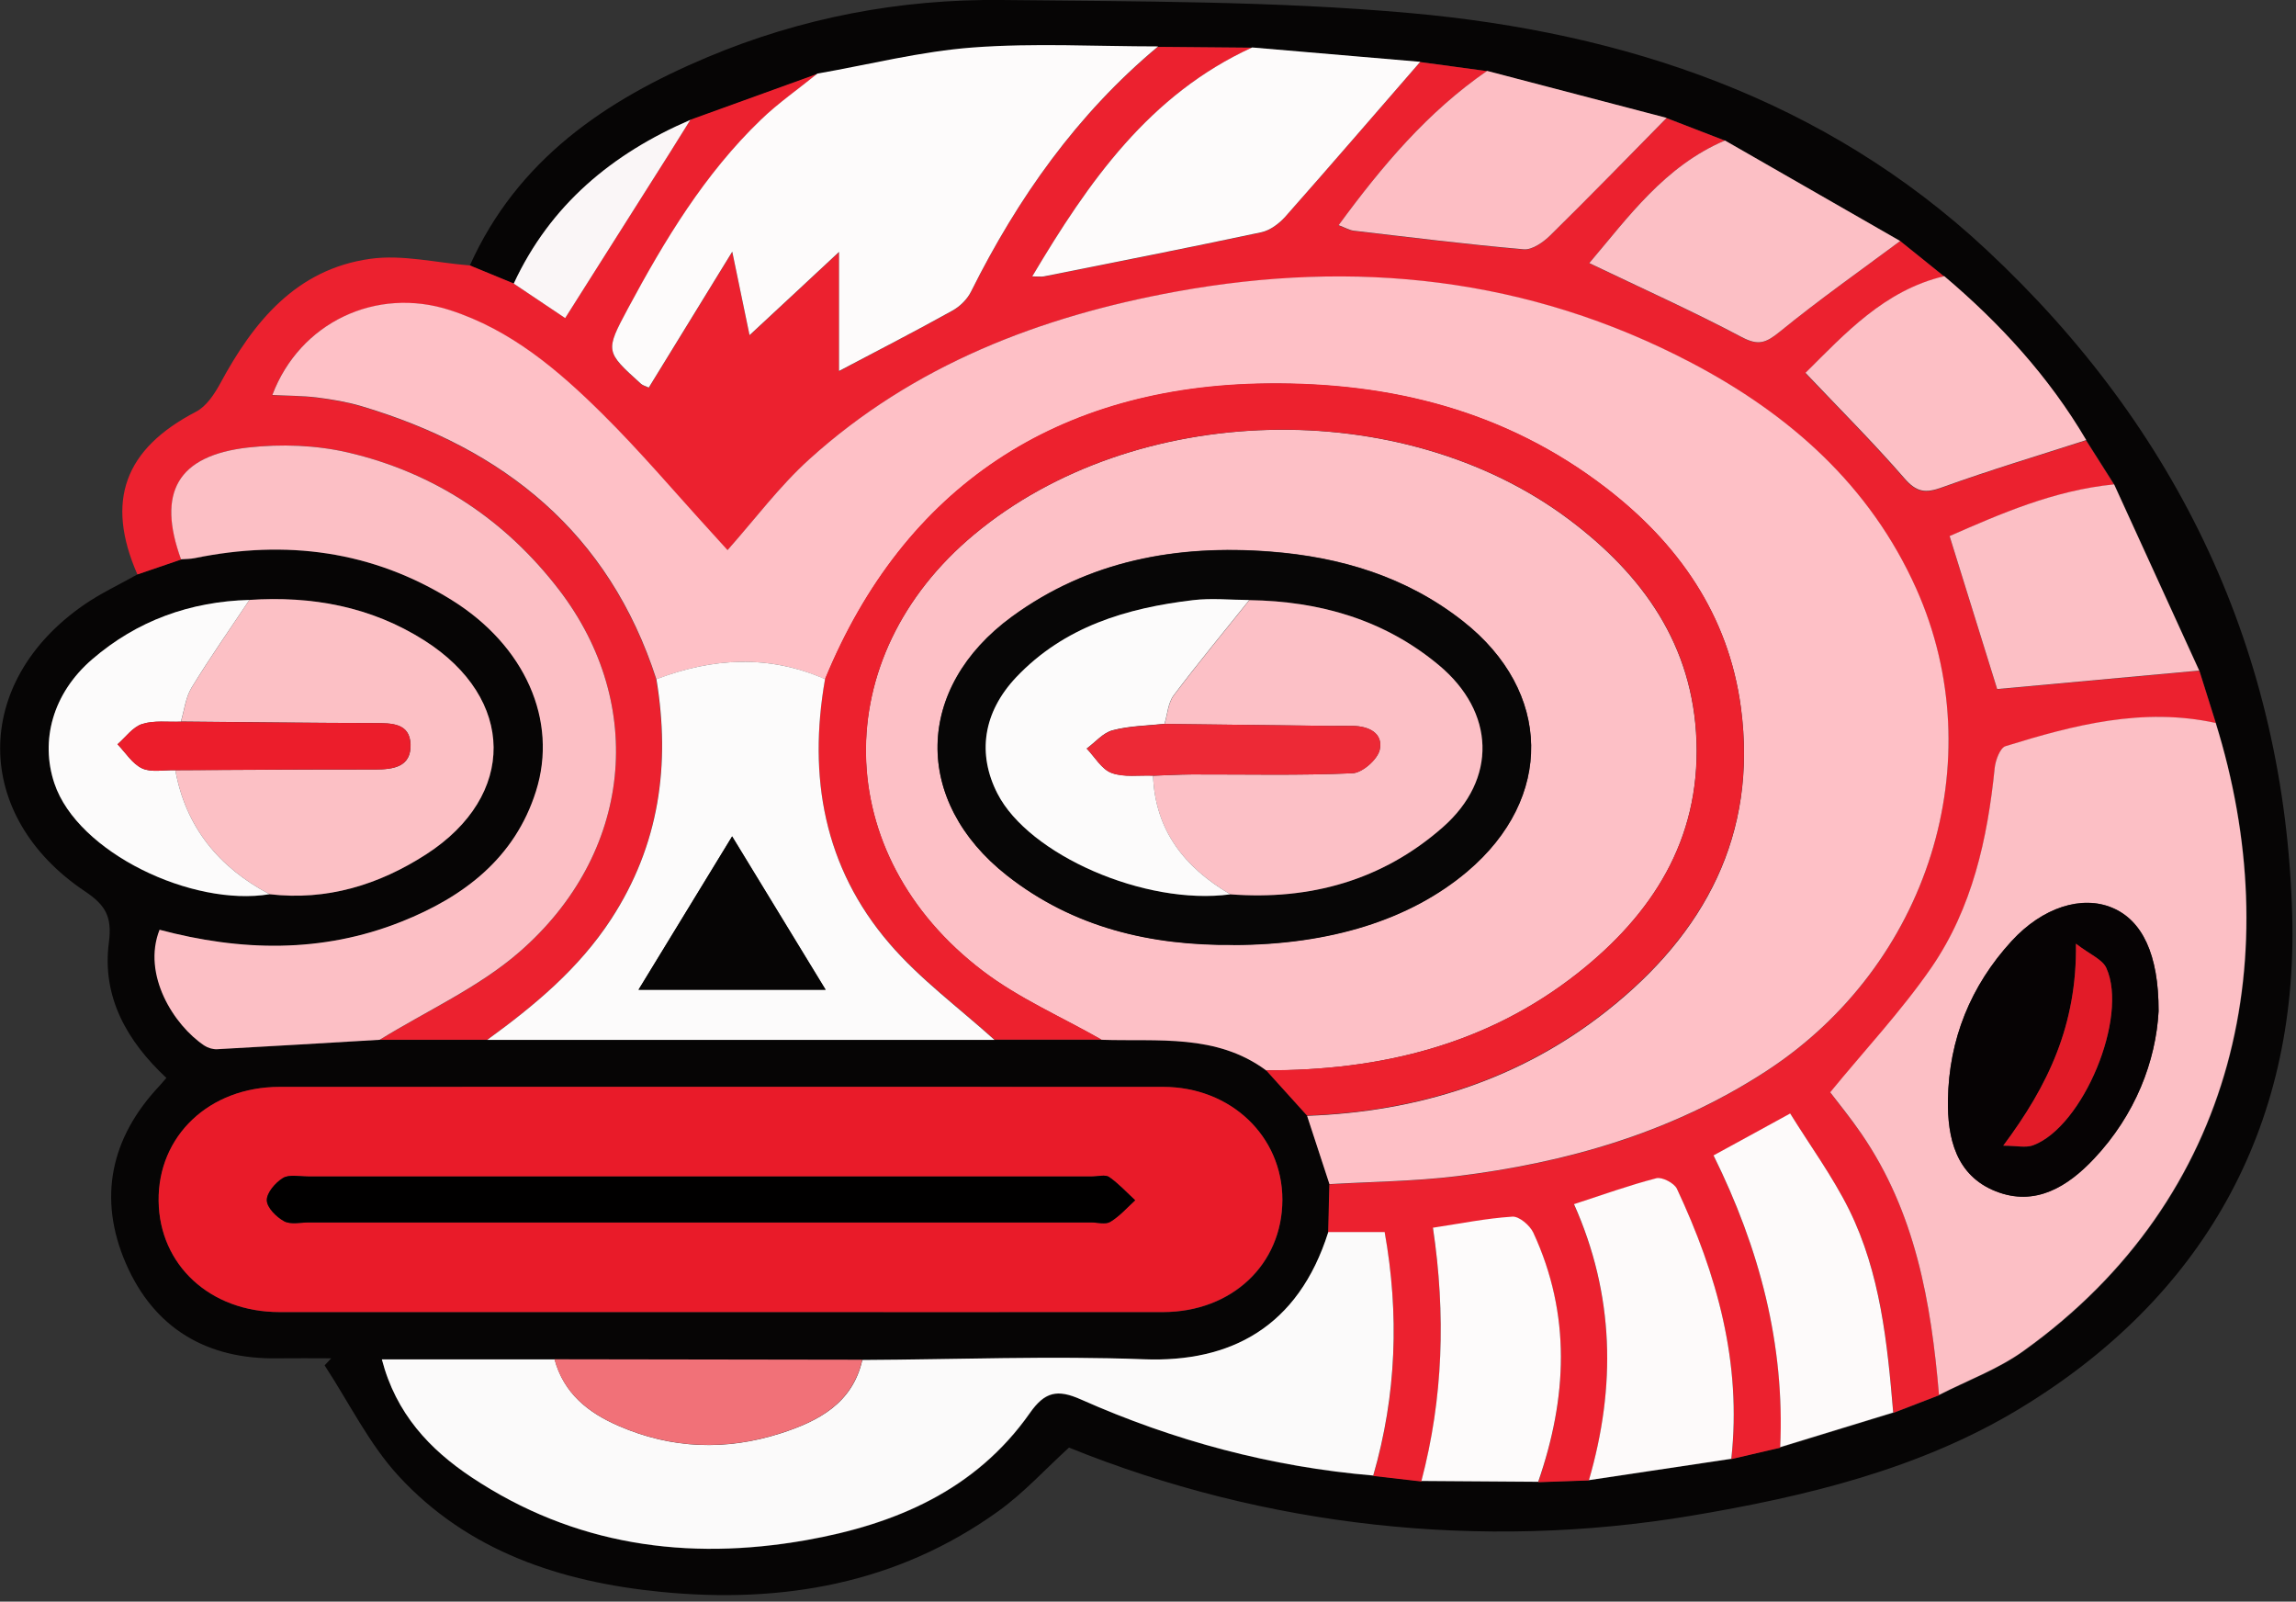 <svg width="195" height="136" viewBox="0 0 195 136" fill="none" xmlns="http://www.w3.org/2000/svg">
<rect x="0" y="0" width="195" height="136" fill="#333333" stroke="none"/>
<g clip-path="url(#clip0_131_1285)">
<path d="M39.9 22.55C43.93 13.58 51.39 8.51 60.07 4.86C68.05 1.5 76.44 -0.09 85.05 0C96.63 0.13 108.25 0.08 119.77 1.11C138.03 2.75 155 8.42 168.7 21.2C185.03 36.42 194.07 55.46 194.68 77.75C195.17 95.85 187.04 110.26 171.45 119.66C163.01 124.75 153.35 127.08 143.62 128.71C125.76 131.7 107.4 129.64 90.79 122.92C88.79 124.74 86.96 126.76 84.79 128.32C76.19 134.5 66.42 136.19 56.11 135.17C47.66 134.33 39.77 131.76 33.85 125.33C31.33 122.59 29.64 119.09 27.57 115.94C27.76 115.74 27.94 115.54 28.13 115.34C26.63 115.34 25.13 115.32 23.63 115.34C17.55 115.46 13.07 112.78 10.68 107.26C8.31 101.76 9.38 96.63 13.53 92.22C13.69 92.05 13.84 91.86 14.13 91.53C10.81 88.43 8.63 84.67 9.25 80.01C9.53 77.85 8.97 76.86 7.22 75.69C-2.37 69.27 -2.38 57.93 7.13 51.36C8.56 50.37 10.16 49.63 11.68 48.77C12.92 48.35 14.16 47.92 15.4 47.5C15.79 47.47 16.19 47.47 16.57 47.4C24.3 45.82 31.63 46.76 38.39 50.96C44.6 54.82 47.45 61.17 45.55 67.19C43.76 72.87 39.41 76.16 34.1 78.28C27.36 80.96 20.47 80.79 13.58 78.96C12.08 82.77 14.79 87.06 17.38 88.79C17.68 88.99 18.11 89.12 18.47 89.1C23.07 88.85 27.68 88.57 32.28 88.3C35.32 88.3 38.36 88.3 41.4 88.3C55.76 88.3 70.12 88.3 84.48 88.3C87.51 88.3 90.54 88.3 93.58 88.3C98.37 88.46 103.31 87.77 107.55 90.89C108.71 92.17 109.87 93.46 111.03 94.74C111.66 96.67 112.3 98.61 112.93 100.54C112.9 101.9 112.86 103.26 112.83 104.63C110.28 112.72 104.52 115.71 97.18 115.43C89.22 115.13 81.23 115.44 73.26 115.49C64.55 115.48 55.83 115.46 47.12 115.45H32.45C33.64 120.05 36.49 123.09 40.07 125.46C48.76 131.24 58.37 132.58 68.47 130.8C76.04 129.46 82.88 126.57 87.48 120.01C88.76 118.19 89.82 117.96 91.82 118.85C99.73 122.36 108 124.59 116.65 125.31C118.01 125.47 119.38 125.63 120.74 125.78C124.05 125.8 127.35 125.83 130.66 125.85C132.1 125.8 133.54 125.75 134.97 125.7C139 125.1 143.02 124.49 147.05 123.89C148.44 123.57 149.82 123.24 151.21 122.92C154.41 121.94 157.61 120.96 160.81 119.98C162.11 119.48 163.4 118.98 164.7 118.48C167.1 117.25 169.71 116.29 171.88 114.74C190.18 101.64 194.25 80.82 188.21 61.42C187.74 59.94 187.28 58.45 186.81 56.97C184.4 51.7 181.99 46.43 179.58 41.15C178.79 39.9 178 38.65 177.2 37.4C174.04 32.02 169.89 27.5 165.15 23.49C163.9 22.49 162.65 21.49 161.41 20.48C156.45 17.63 151.48 14.79 146.52 11.94C144.87 11.3 143.22 10.67 141.57 10.03C136.49 8.7 131.4 7.37 126.32 6.04L120.64 5.27C115.88 4.86 111.12 4.46 106.36 4.05C103.69 4.03 101.03 4 98.36 3.98C93.12 3.98 87.86 3.68 82.65 4.07C78.22 4.4 73.84 5.52 69.44 6.29C65.84 7.59 62.25 8.89 58.65 10.19C52.01 13.05 46.75 17.41 43.65 24.09C42.41 23.58 41.17 23.07 39.93 22.56L39.9 22.55ZM21.18 50.95C16.14 51.1 11.64 52.7 7.82 56C4.48 58.88 3.4 62.89 4.62 66.53C6.6 72.42 16.35 77.03 22.89 75.94C27.76 76.51 32.19 75.13 36.2 72.55C43.91 67.58 43.8 59.32 36.04 54.39C31.5 51.51 26.48 50.59 21.18 50.95ZM61.14 111.42C73.69 111.42 86.24 111.42 98.78 111.42C104.63 111.42 108.91 107.37 108.92 101.89C108.92 96.5 104.53 92.31 98.8 92.3C73.78 92.29 48.77 92.29 23.75 92.3C17.79 92.3 13.41 96.46 13.48 101.99C13.54 107.43 17.86 111.41 23.74 111.42C36.21 111.42 48.68 111.42 61.15 111.42H61.14Z" fill="#060505"/>
<path d="M41.38 88.29C38.34 88.29 35.3 88.29 32.26 88.29C36.24 85.84 40.65 83.87 44.13 80.83C53.72 72.47 54.95 59.84 47.5 50.1C42.93 44.13 36.91 40.14 29.59 38.43C26.86 37.79 23.88 37.68 21.09 38C15.07 38.68 13.32 41.83 15.39 47.51C14.15 47.93 12.91 48.36 11.67 48.78C8.93 42.53 10.58 38.11 16.65 34.96C17.52 34.51 18.21 33.47 18.71 32.55C21.54 27.3 25.17 22.86 31.43 21.98C34.17 21.59 37.08 22.32 39.91 22.54C41.15 23.05 42.39 23.56 43.63 24.07C45.16 25.1 46.69 26.13 48 27C51.06 22.16 53.98 17.55 56.9 12.94C57.48 12.02 58.05 11.09 58.63 10.17C62.23 8.87 65.82 7.57 69.42 6.27C67.81 7.57 66.1 8.77 64.61 10.2C59.83 14.8 56.45 20.42 53.34 26.2C51.38 29.85 51.41 29.87 54.43 32.6C54.59 32.74 54.83 32.8 55.1 32.93C57.39 29.2 59.67 25.49 62.19 21.39C62.72 23.96 63.15 26.02 63.66 28.48C66.22 26.1 68.55 23.93 71.26 21.41V31.52C74.56 29.77 77.75 28.13 80.88 26.4C81.52 26.04 82.15 25.43 82.47 24.78C86.43 16.83 91.47 9.71 98.34 3.98C101.01 4 103.67 4.03 106.34 4.05C97.62 8.03 92.46 15.4 87.66 23.49C88.19 23.49 88.43 23.53 88.64 23.49C94.8 22.26 100.97 21.05 107.12 19.74C107.86 19.58 108.62 19.02 109.14 18.43C113 14.07 116.79 9.66 120.61 5.27C122.5 5.53 124.4 5.79 126.29 6.04C121.24 9.51 117.37 14.11 113.68 19.14C114.26 19.36 114.6 19.57 114.97 19.61C119.78 20.17 124.59 20.77 129.41 21.19C130.13 21.25 131.07 20.58 131.66 20C134.99 16.72 138.25 13.36 141.54 10.03C143.19 10.67 144.84 11.3 146.49 11.94C141.37 14.12 138.29 18.44 134.97 22.35C139.49 24.52 143.77 26.44 147.91 28.63C149.33 29.38 149.97 29.14 151.13 28.19C154.44 25.49 157.95 23.03 161.38 20.47C162.63 21.47 163.88 22.47 165.12 23.48C160.01 24.68 156.68 28.36 153.33 31.69C156.21 34.73 159.08 37.59 161.73 40.64C162.76 41.83 163.51 41.93 164.94 41.41C168.97 39.94 173.09 38.72 177.17 37.4C177.96 38.65 178.75 39.9 179.55 41.15C174.43 41.65 169.83 43.68 165.58 45.54C167.04 50.23 168.4 54.6 169.62 58.53C175.32 58.01 181.05 57.49 186.79 56.96C187.26 58.44 187.72 59.93 188.19 61.41C182.02 60.06 176.15 61.59 170.34 63.38C169.87 63.52 169.48 64.57 169.42 65.23C168.81 71.26 167.51 77.13 164.05 82.17C161.5 85.88 158.38 89.21 155.45 92.77C156.17 93.72 157.17 94.96 158.08 96.26C162.69 102.94 164.01 110.61 164.69 118.47C163.39 118.97 162.1 119.47 160.8 119.97C160.3 114.07 159.73 108.15 157.06 102.76C155.64 99.89 153.72 97.28 152.05 94.58C149.48 95.98 147.53 97.05 145.54 98.14C149.43 106.02 151.61 114.18 151.2 122.93C149.81 123.25 148.43 123.58 147.04 123.9C147.95 115.77 145.82 108.23 142.42 100.97C142.19 100.48 141.16 99.95 140.67 100.08C138.38 100.67 136.15 101.48 133.68 102.28C137.12 109.98 137.25 117.8 134.95 125.71C133.51 125.76 132.07 125.81 130.64 125.86C133.1 118.75 133.46 111.67 130.22 104.7C129.93 104.08 129.02 103.31 128.45 103.35C126.25 103.49 124.08 103.93 121.7 104.29C122.8 111.66 122.58 118.77 120.72 125.8C119.36 125.64 117.99 125.48 116.63 125.33C118.62 118.49 118.84 111.6 117.6 104.66H112.8C112.83 103.3 112.87 101.94 112.9 100.57C116.49 100.36 120.09 100.33 123.65 99.9C133.02 98.76 141.94 96.21 149.95 91C163.78 82.02 169.27 64.63 162.74 50.01C158.83 41.25 151.99 35.2 143.65 30.83C129.81 23.56 115.09 22.02 99.88 24.78C88.32 26.88 77.57 31.01 68.71 39.03C66.2 41.3 64.15 44.07 61.78 46.73C61.34 46.24 60.87 45.73 60.4 45.21C57.33 41.85 54.38 38.36 51.15 35.16C47.39 31.45 43.38 28.02 38.19 26.35C31.96 24.35 25.45 27.38 23.12 33.56C24.41 33.62 25.67 33.61 26.9 33.77C28.16 33.93 29.44 34.14 30.66 34.5C42.81 38.11 51.71 45.26 55.73 57.68C56.94 64.94 55.99 71.77 51.89 78.05C49.14 82.27 45.37 85.4 41.36 88.31L41.38 88.29Z" fill="#EC212F"/>
<path d="M55.74 57.66C51.72 45.24 42.82 38.09 30.67 34.48C29.45 34.12 28.18 33.91 26.91 33.75C25.68 33.6 24.42 33.61 23.13 33.54C25.47 27.36 31.97 24.32 38.2 26.33C43.39 28 47.41 31.43 51.16 35.14C54.39 38.34 57.34 41.83 60.41 45.19C60.88 45.7 61.34 46.22 61.79 46.71C64.15 44.05 66.21 41.28 68.72 39.01C77.58 30.99 88.34 26.87 99.89 24.76C115.1 21.99 129.82 23.54 143.66 30.81C152 35.19 158.83 41.23 162.75 49.99C169.28 64.61 163.79 82 149.96 90.98C141.95 96.18 133.02 98.74 123.66 99.88C120.1 100.31 116.49 100.34 112.91 100.55C112.28 98.62 111.64 96.69 111.01 94.75C120.45 94.41 129.12 91.68 136.55 85.78C144.77 79.26 149.29 70.9 147.86 60.1C146.81 52.21 142.53 46.15 136.36 41.41C127.91 34.93 118.21 32.47 107.64 32.58C89.83 32.76 76.79 41.36 70.08 57.68C65.31 55.57 60.53 55.85 55.75 57.68L55.74 57.66Z" fill="#FEC0C6"/>
<path d="M107.52 90.88C103.28 87.76 98.34 88.45 93.55 88.29C90.17 86.36 86.52 84.78 83.45 82.44C70.48 72.56 70.24 55.79 82.73 45.39C96.33 34.06 119.05 33.46 133.25 44.11C139.54 48.83 143.8 54.79 144.08 62.95C144.37 71.35 140.32 77.65 133.99 82.64C126.25 88.74 117.2 90.91 107.51 90.89L107.52 90.88ZM104.75 80.23C112.97 80.21 119.77 78.08 124.61 73.99C131.98 67.76 131.83 58.7 124.26 52.75C119.45 48.96 113.86 47.29 107.89 46.83C99.98 46.22 92.47 47.58 85.93 52.36C77.67 58.4 77.51 68.03 85.52 74.33C91.15 78.75 97.72 80.29 104.75 80.22V80.23Z" fill="#FDC0C6"/>
<path d="M61.14 111.41C48.67 111.41 36.2 111.41 23.73 111.41C17.86 111.41 13.54 107.43 13.47 101.98C13.4 96.45 17.78 92.29 23.74 92.29C48.76 92.28 73.77 92.28 98.79 92.29C104.53 92.29 108.92 96.49 108.91 101.88C108.9 107.36 104.62 111.4 98.77 111.41C86.22 111.42 73.67 111.41 61.13 111.41H61.14ZM59.57 103.8C70.6 103.8 81.62 103.8 92.65 103.8C93.21 103.8 93.89 104 94.3 103.75C95.08 103.27 95.71 102.54 96.41 101.92C95.68 101.25 95 100.5 94.19 99.94C93.87 99.72 93.26 99.9 92.78 99.9C70.57 99.9 48.35 99.9 26.14 99.9C25.42 99.9 24.56 99.7 24.03 100.03C23.39 100.42 22.65 101.28 22.66 101.92C22.67 102.54 23.48 103.35 24.13 103.7C24.69 104 25.53 103.8 26.25 103.8C37.36 103.8 48.46 103.8 59.57 103.8Z" fill="#E91B29"/>
<path d="M164.68 118.45C164.01 110.59 162.68 102.93 158.07 96.24C157.17 94.93 156.16 93.69 155.44 92.75C158.36 89.18 161.48 85.86 164.04 82.15C167.5 77.11 168.8 71.24 169.41 65.21C169.48 64.55 169.87 63.5 170.33 63.36C176.14 61.56 182.01 60.04 188.18 61.39C194.22 80.79 190.15 101.61 171.85 114.71C169.68 116.27 167.07 117.22 164.67 118.45H164.68ZM183.33 85.86C183.34 81 181.92 78.14 179.4 77.08C176.82 75.99 173.48 77.03 170.84 79.91C167.36 83.71 165.52 88.26 165.44 93.39C165.39 96.61 166.11 99.81 169.5 101.15C172.86 102.48 175.61 100.75 177.84 98.39C181.37 94.65 183.1 90.08 183.33 85.86Z" fill="#FCBFC5"/>
<path d="M112.8 104.62H117.6C118.84 111.56 118.61 118.46 116.63 125.29C107.98 124.56 99.7 122.34 91.8 118.83C89.8 117.94 88.73 118.17 87.46 119.99C82.85 126.55 76.02 129.44 68.45 130.78C58.35 132.56 48.74 131.22 40.05 125.44C36.48 123.06 33.63 120.03 32.43 115.43C37.46 115.43 42.28 115.43 47.1 115.43C47.88 118.31 49.95 119.96 52.54 121.08C57.04 123.04 61.67 123.2 66.31 121.71C69.5 120.68 72.4 119.18 73.24 115.48C81.21 115.44 89.2 115.12 97.16 115.42C104.5 115.7 110.26 112.7 112.81 104.62H112.8Z" fill="#FBFAFA"/>
<path d="M107.52 90.88C117.21 90.91 126.26 88.74 134 82.63C140.32 77.64 144.38 71.34 144.09 62.94C143.81 54.78 139.55 48.82 133.26 44.1C119.06 33.45 96.34 34.05 82.74 45.38C70.25 55.78 70.49 72.56 83.46 82.43C86.53 84.77 90.18 86.35 93.56 88.28C90.53 88.28 87.5 88.28 84.46 88.28C81.46 85.57 78.15 83.13 75.53 80.09C69.97 73.63 68.62 65.93 70.07 57.65C76.78 41.33 89.82 32.73 107.63 32.55C118.2 32.44 127.9 34.9 136.35 41.38C142.52 46.11 146.8 52.18 147.85 60.07C149.29 70.87 144.76 79.23 136.54 85.75C129.11 91.65 120.44 94.38 111 94.72C109.84 93.44 108.68 92.15 107.52 90.87V90.88Z" fill="#ED212E"/>
<path d="M15.38 47.51C13.31 41.83 15.06 38.68 21.08 38C23.87 37.69 26.85 37.79 29.58 38.43C36.89 40.14 42.92 44.14 47.49 50.1C54.95 59.84 53.72 72.47 44.12 80.83C40.64 83.86 36.23 85.83 32.25 88.29C27.65 88.56 23.05 88.84 18.44 89.09C18.08 89.11 17.65 88.98 17.35 88.78C14.76 87.05 12.05 82.76 13.55 78.95C20.44 80.78 27.33 80.95 34.07 78.27C39.39 76.16 43.73 72.86 45.52 67.18C47.42 61.16 44.57 54.81 38.36 50.95C31.61 46.75 24.27 45.81 16.54 47.39C16.16 47.47 15.76 47.46 15.37 47.49L15.38 47.51Z" fill="#FCBFC5"/>
<path d="M98.34 3.96C91.47 9.69 86.44 16.81 82.47 24.76C82.15 25.41 81.52 26.03 80.88 26.38C77.75 28.12 74.56 29.76 71.26 31.5V21.39C68.55 23.91 66.22 26.09 63.66 28.46C63.15 26 62.73 23.94 62.19 21.37C59.67 25.47 57.39 29.18 55.1 32.91C54.83 32.78 54.59 32.73 54.43 32.58C51.41 29.85 51.38 29.84 53.34 26.18C56.45 20.39 59.83 14.78 64.61 10.18C66.09 8.75 67.81 7.56 69.42 6.25C73.82 5.48 78.2 4.36 82.63 4.03C87.84 3.64 93.1 3.94 98.34 3.94V3.96Z" fill="#FDFBFB"/>
<path d="M70.07 57.67C68.62 65.95 69.97 73.64 75.53 80.11C78.14 83.15 81.46 85.59 84.46 88.3C70.1 88.3 55.74 88.3 41.38 88.3C45.39 85.39 49.16 82.26 51.91 78.04C56 71.76 56.95 64.93 55.75 57.67C60.53 55.85 65.3 55.57 70.08 57.67H70.07ZM70.12 84.04C67.43 79.64 64.88 75.44 62.18 71.02C59.49 75.43 56.9 79.67 54.23 84.04H70.12Z" fill="#FCFBFB"/>
<path d="M21.18 50.94C26.48 50.59 31.5 51.5 36.04 54.38C43.8 59.31 43.91 67.56 36.2 72.54C32.19 75.13 27.76 76.5 22.89 75.93C18.6 73.66 15.78 70.26 14.89 65.4C20.54 65.38 26.19 65.33 31.84 65.34C33.43 65.34 34.93 65.12 34.87 63.21C34.81 61.39 33.25 61.41 31.83 61.4C26.34 61.38 20.86 61.32 15.37 61.27C15.66 60.3 15.77 59.21 16.28 58.38C17.83 55.85 19.54 53.41 21.19 50.93L21.18 50.94Z" fill="#FCC0C5"/>
<path d="M120.62 5.25C116.8 9.64 113.01 14.05 109.15 18.41C108.63 18.99 107.87 19.56 107.13 19.72C100.98 21.03 94.81 22.24 88.65 23.47C88.43 23.51 88.2 23.47 87.67 23.47C92.47 15.39 97.63 8.02 106.35 4.03C111.11 4.44 115.87 4.84 120.63 5.25H120.62Z" fill="#FDFBFB"/>
<path d="M186.79 56.94C181.06 57.46 175.32 57.99 169.62 58.51C168.4 54.58 167.04 50.21 165.58 45.52C169.83 43.66 174.43 41.63 179.55 41.13C181.96 46.4 184.37 51.67 186.78 56.95L186.79 56.94Z" fill="#FCBFC5"/>
<path d="M134.95 125.68C137.25 117.76 137.12 109.95 133.68 102.25C136.14 101.45 138.38 100.64 140.67 100.05C141.16 99.92 142.19 100.46 142.42 100.94C145.82 108.2 147.94 115.73 147.04 123.87C143.01 124.47 138.99 125.08 134.96 125.68H134.95Z" fill="#FDFAFA"/>
<path d="M161.39 20.46C157.96 23.01 154.45 25.48 151.14 28.18C149.98 29.12 149.34 29.37 147.92 28.62C143.78 26.43 139.51 24.51 134.98 22.34C138.3 18.43 141.38 14.11 146.5 11.93C151.46 14.78 156.43 17.62 161.39 20.47V20.46Z" fill="#FCBFC5"/>
<path d="M141.55 10.01C138.27 13.34 135.01 16.7 131.67 19.98C131.08 20.56 130.14 21.23 129.42 21.17C124.6 20.75 119.79 20.15 114.98 19.59C114.62 19.55 114.27 19.34 113.69 19.12C117.38 14.09 121.25 9.5 126.3 6.02C131.38 7.35 136.47 8.68 141.55 10.01Z" fill="#FDBEC4"/>
<path d="M177.18 37.37C173.1 38.69 168.98 39.92 164.95 41.38C163.52 41.9 162.77 41.8 161.74 40.61C159.09 37.56 156.22 34.7 153.34 31.66C156.69 28.34 160.03 24.65 165.13 23.45C169.87 27.46 174.01 31.98 177.18 37.36V37.37Z" fill="#FDBFC5"/>
<path d="M151.19 122.9C151.6 114.16 149.43 105.99 145.53 98.11C147.52 97.02 149.48 95.96 152.04 94.55C153.71 97.25 155.63 99.87 157.05 102.73C159.71 108.12 160.29 114.04 160.79 119.94C157.59 120.92 154.39 121.9 151.19 122.88V122.9Z" fill="#FDFAFA"/>
<path d="M120.72 125.76C122.57 118.74 122.8 111.62 121.7 104.25C124.08 103.89 126.25 103.45 128.45 103.31C129.02 103.27 129.93 104.05 130.22 104.66C133.46 111.64 133.1 118.72 130.64 125.82C127.33 125.8 124.03 125.77 120.72 125.75V125.76Z" fill="#FDFBFB"/>
<path d="M21.18 50.94C19.53 53.42 17.82 55.85 16.27 58.39C15.76 59.23 15.65 60.31 15.36 61.28C14.26 61.33 13.08 61.16 12.07 61.48C11.27 61.74 10.67 62.6 9.98 63.2C10.67 63.91 11.24 64.86 12.08 65.25C12.87 65.61 13.94 65.37 14.89 65.4C15.78 70.26 18.6 73.66 22.89 75.93C16.35 77.02 6.6 72.41 4.62 66.52C3.4 62.88 4.48 58.87 7.82 55.99C11.65 52.69 16.15 51.08 21.18 50.94Z" fill="#FCFBFB"/>
<path d="M73.23 115.47C72.38 119.17 69.49 120.68 66.3 121.7C61.66 123.19 57.03 123.03 52.53 121.07C49.95 119.95 47.87 118.3 47.09 115.42C55.81 115.43 64.52 115.45 73.23 115.46V115.47Z" fill="#F17178"/>
<path d="M58.63 10.18C58.05 11.1 57.48 12.03 56.9 12.95C53.98 17.57 51.06 22.18 48 27.01C46.69 26.13 45.16 25.11 43.63 24.08C46.73 17.4 51.99 13.04 58.63 10.18Z" fill="#FAF6F7"/>
<path d="M104.76 80.24C97.73 80.31 91.16 78.77 85.53 74.35C77.51 68.05 77.68 58.42 85.94 52.38C92.48 47.59 100 46.24 107.9 46.85C113.86 47.31 119.46 48.98 124.27 52.77C131.83 58.73 131.99 67.78 124.62 74.01C119.78 78.1 112.99 80.23 104.76 80.25V80.24ZM104.5 75.94C111.28 76.45 117.42 74.75 122.54 70.25C127.2 66.16 126.98 60.47 122.21 56.48C117.56 52.61 112.08 51.05 106.12 50.96C104.53 50.96 102.91 50.79 101.34 50.97C95.69 51.64 90.39 53.22 86.33 57.51C83.47 60.52 83.01 64.04 84.73 67.39C87.39 72.59 97.26 76.92 104.51 75.95L104.5 75.94Z" fill="#070606"/>
<path d="M59.57 103.8C48.46 103.8 37.36 103.8 26.25 103.8C25.53 103.8 24.69 104 24.13 103.7C23.47 103.34 22.67 102.54 22.66 101.92C22.65 101.28 23.39 100.42 24.03 100.03C24.56 99.71 25.43 99.9 26.14 99.9C48.35 99.9 70.57 99.9 92.78 99.9C93.26 99.9 93.87 99.72 94.19 99.94C95 100.5 95.68 101.25 96.41 101.92C95.72 102.55 95.09 103.28 94.3 103.75C93.89 104 93.21 103.8 92.65 103.8C81.62 103.8 70.6 103.8 59.57 103.8Z" fill="#010000"/>
<path d="M183.33 85.87C183.1 90.09 181.37 94.66 177.84 98.4C175.62 100.76 172.86 102.49 169.5 101.16C166.11 99.82 165.39 96.62 165.44 93.4C165.52 88.27 167.36 83.72 170.84 79.92C173.48 77.04 176.82 76 179.4 77.09C181.92 78.15 183.35 81.01 183.33 85.87ZM170.13 97.29C171.25 97.29 172.04 97.49 172.67 97.26C176.91 95.68 180.79 86.38 178.89 82.2C178.55 81.46 177.48 81.04 176.31 80.14C176.41 87.05 173.94 92.2 170.13 97.3V97.29Z" fill="#060304"/>
<path d="M70.12 84.04H54.23C56.9 79.66 59.48 75.43 62.18 71.02C64.88 75.44 67.43 79.64 70.12 84.04Z" fill="#060505"/>
<path d="M14.89 65.4C13.94 65.37 12.87 65.61 12.08 65.25C11.24 64.87 10.67 63.91 9.98 63.2C10.67 62.6 11.27 61.74 12.07 61.48C13.08 61.15 14.26 61.32 15.36 61.28C20.85 61.33 26.33 61.39 31.82 61.4C33.24 61.4 34.8 61.38 34.86 63.21C34.92 65.12 33.42 65.34 31.83 65.34C26.18 65.32 20.53 65.37 14.88 65.4H14.89Z" fill="#EC1D2B"/>
<path d="M106.11 50.96C112.08 51.05 117.56 52.61 122.2 56.48C126.98 60.46 127.19 66.15 122.53 70.25C117.41 74.75 111.26 76.46 104.49 75.94C100.63 73.67 98.1 70.54 97.93 65.87C99.04 65.83 100.15 65.77 101.26 65.76C105.8 65.75 110.34 65.86 114.87 65.66C115.7 65.62 116.99 64.49 117.18 63.67C117.49 62.25 116.25 61.66 114.89 61.64C114.25 61.63 113.62 61.64 112.98 61.64C108.29 61.59 103.6 61.53 98.91 61.47C99.16 60.66 99.21 59.69 99.69 59.05C101.76 56.3 103.96 53.65 106.11 50.96Z" fill="#FCC0C6"/>
<path d="M97.93 65.87C98.11 70.54 100.63 73.67 104.49 75.94C97.24 76.92 87.37 72.58 84.71 67.38C83 64.04 83.46 60.52 86.31 57.5C90.38 53.21 95.68 51.63 101.32 50.96C102.89 50.77 104.5 50.94 106.1 50.95C103.95 53.64 101.75 56.29 99.68 59.04C99.2 59.68 99.15 60.64 98.9 61.46C97.43 61.62 95.91 61.63 94.49 62.01C93.68 62.22 93.02 63.03 92.29 63.56C92.98 64.28 93.56 65.32 94.4 65.63C95.46 66.02 96.74 65.81 97.92 65.86L97.93 65.87Z" fill="#FCFBFB"/>
<path d="M170.13 97.29C173.94 92.19 176.41 87.04 176.31 80.13C177.48 81.04 178.55 81.45 178.89 82.19C180.79 86.37 176.91 95.67 172.67 97.25C172.04 97.48 171.25 97.28 170.13 97.28V97.29Z" fill="#E21B28"/>
<path d="M97.93 65.87C96.75 65.82 95.47 66.03 94.41 65.64C93.57 65.33 92.99 64.29 92.3 63.57C93.03 63.03 93.69 62.23 94.5 62.02C95.92 61.65 97.43 61.64 98.91 61.47C103.6 61.53 108.29 61.58 112.98 61.64C113.62 61.64 114.25 61.64 114.89 61.64C116.25 61.66 117.5 62.25 117.18 63.67C117 64.49 115.71 65.63 114.87 65.66C110.34 65.86 105.8 65.75 101.26 65.76C100.15 65.76 99.04 65.83 97.93 65.87Z" fill="#ED2936"/>
</g>
<defs>
<clipPath id="clip0_131_1285">
<rect width="194.7" height="135.45" fill="white"/>
</clipPath>
</defs>
</svg>
